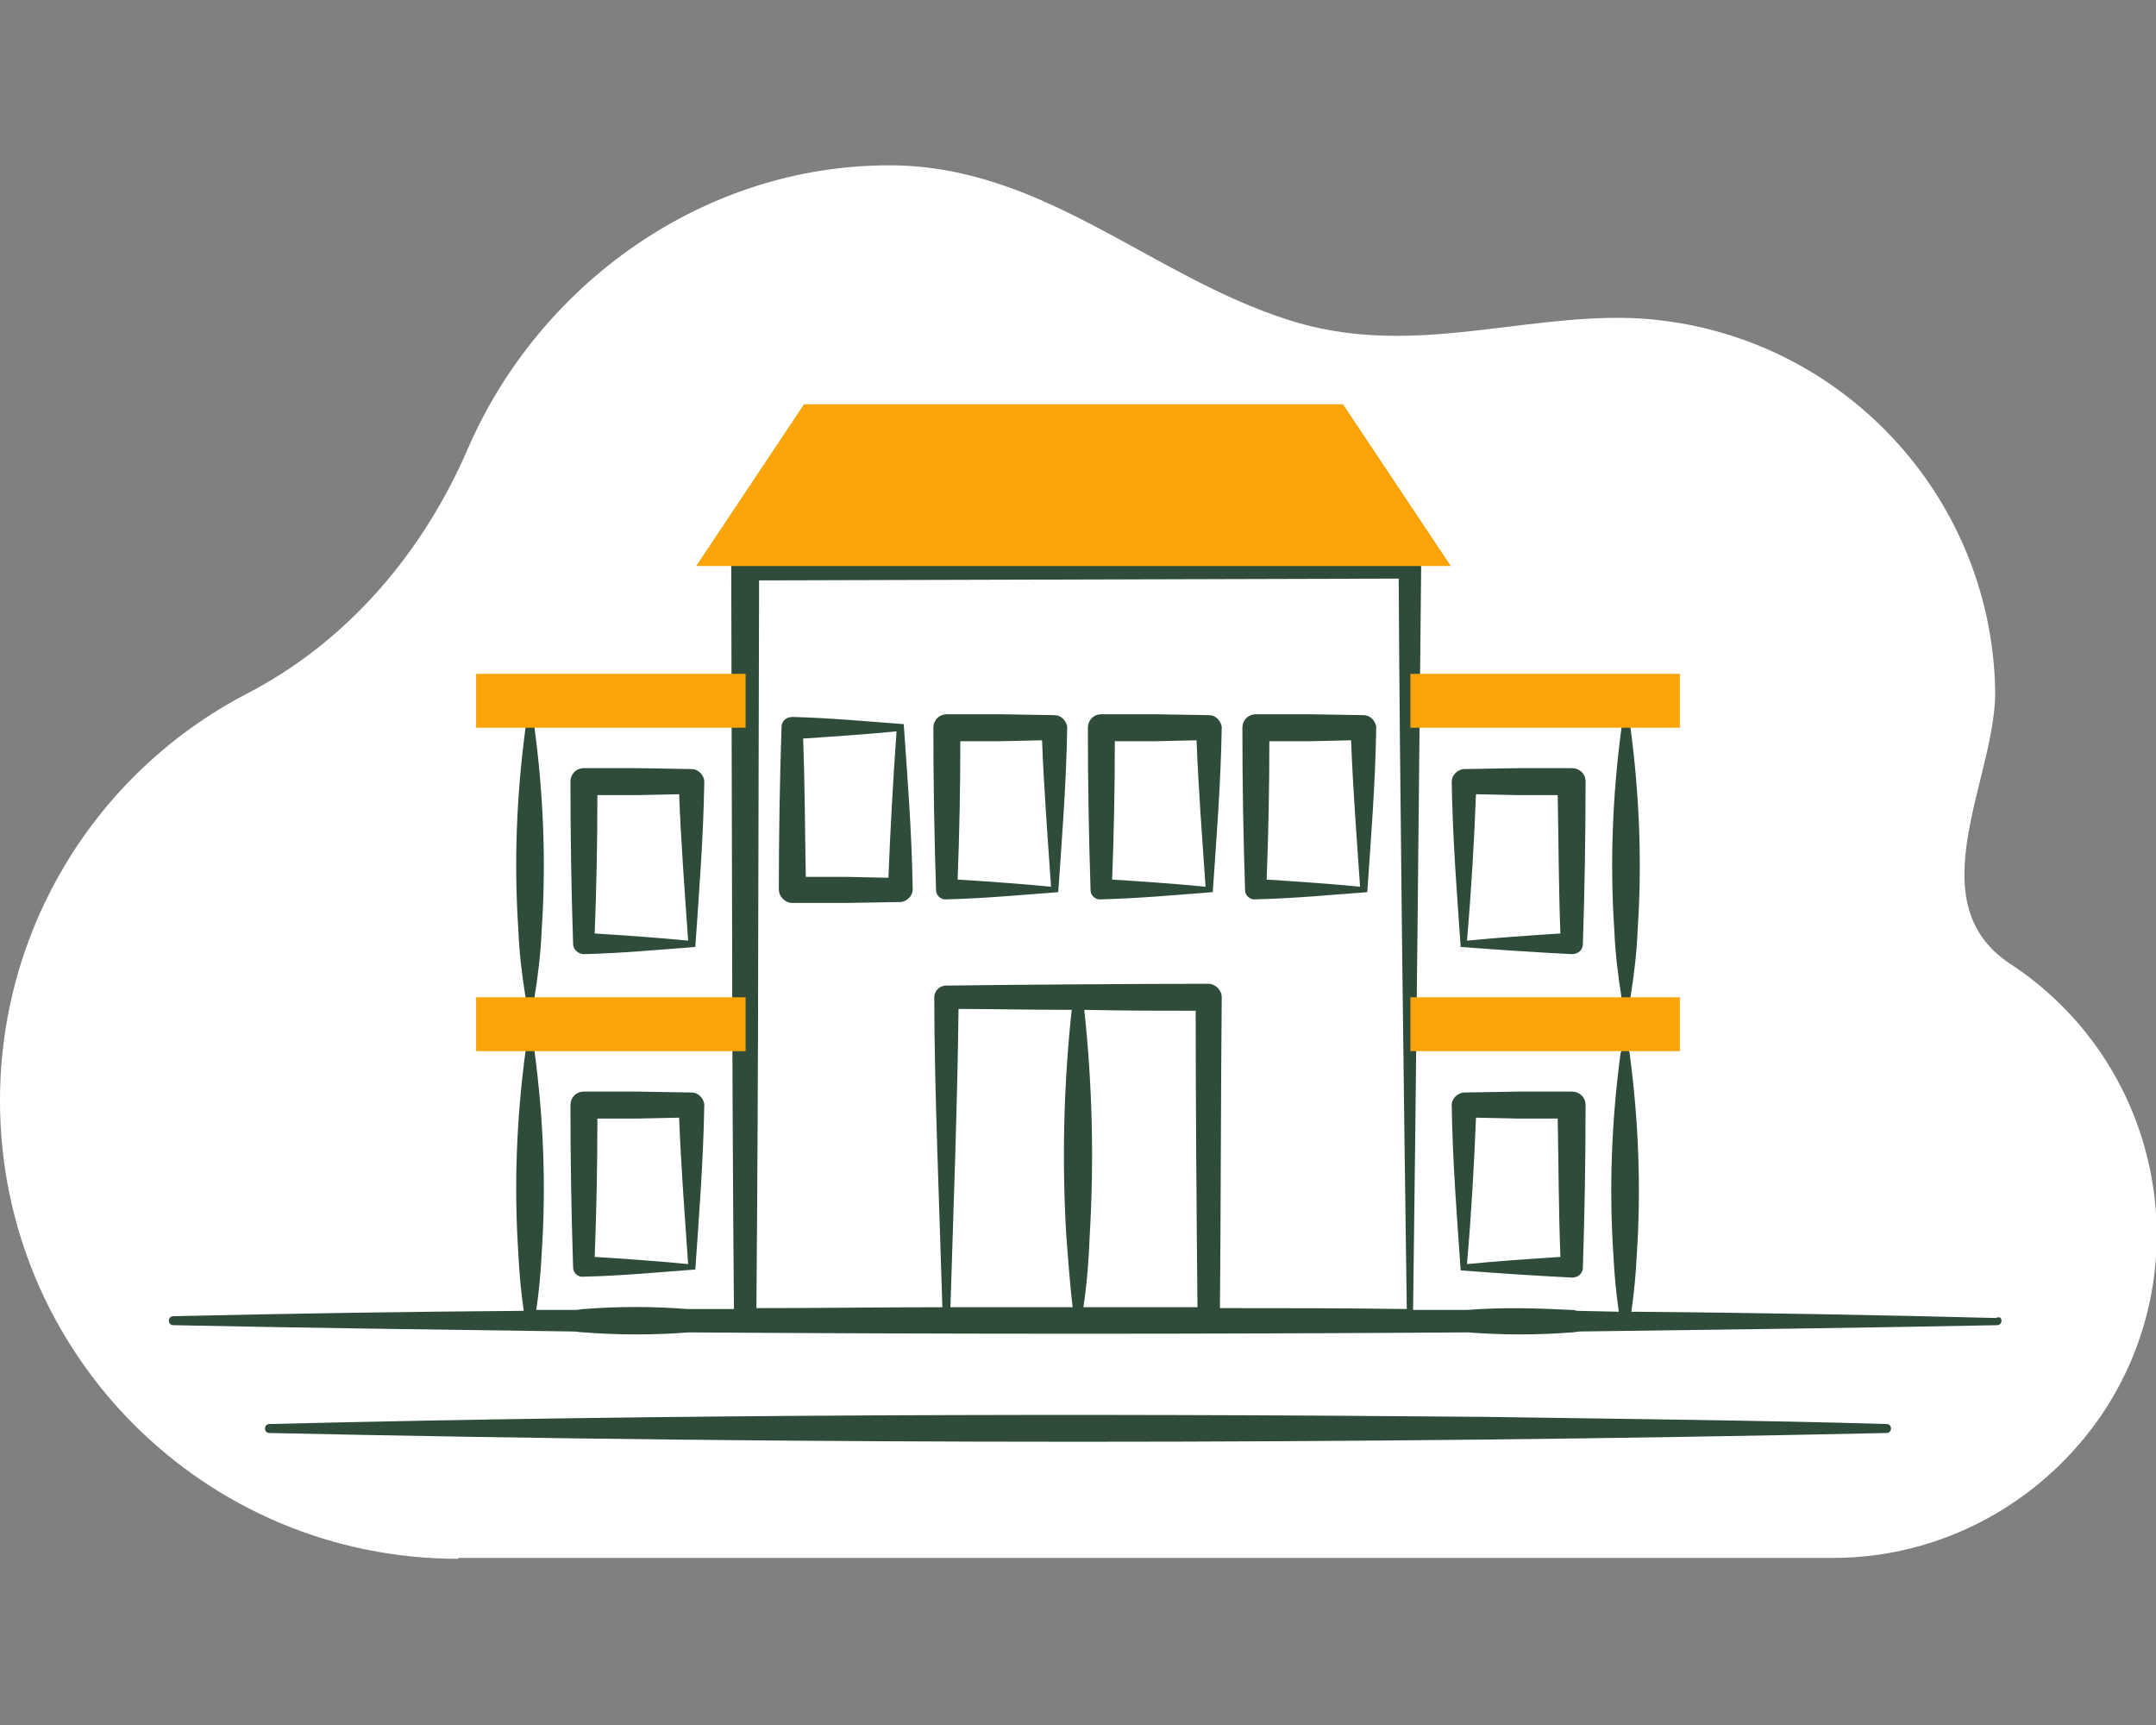 <?xml version="1.0" encoding="UTF-8"?>
<!-- Generator: Adobe Illustrator 27.7.0, SVG Export Plug-In . SVG Version: 6.00 Build 0)  -->
<svg xmlns="http://www.w3.org/2000/svg" xmlns:xlink="http://www.w3.org/1999/xlink" version="1.1" id="Layer_1" x="0px" y="0px" viewBox="0 0 240 192" style="enable-background:new 0 0 240 192;" xml:space="preserve">
<rect x="0" y="0" width="240" height="192" fill="#808080" stroke="none"/>
<style type="text/css">
	.st0{fill:#FFFFFF;}
	.st1{fill:#2E4C39;}
	.st2{fill:#FBA40A;}
</style>
<g transform="translate(-1298 -1353)">
	<path class="st0" d="M1349,1526.5c-28.2,0-51-22.8-51-51c0-19.1,10.6-36.5,27.5-45.3c11.2-5.8,19.6-15.7,24.6-27.3   c7.9-18.2,26.1-31.5,46.9-31.5c17.1,0,29,12.3,44.4,17.2c13.3,4.3,25.5-0.6,38.2-0.2c22.3,0.9,40.1,19.1,40.5,41.5   c0.1,9.7-8.8,23.5,1.7,30.4c16.6,10.9,21.3,33.2,10.4,49.8c-6.7,10.1-18,16.3-30.1,16.3H1349z"></path>
	<path class="st1" d="M1355.7,1456.5c-0.5-7.5-0.2-15,0.8-22.5c0.1-0.3,0.3-0.5,0.6-0.4c0.2,0,0.4,0.2,0.4,0.4   c1,7.5,1.3,15,0.8,22.5c-0.1,2.5-0.4,5-0.8,7.5c0,0.3-0.3,0.5-0.6,0.4c-0.2,0-0.4-0.2-0.4-0.4   C1356.1,1461.5,1355.8,1459,1355.7,1456.5 M1361.8,1458.1c-0.2-6-0.3-12.1-0.3-18.1c0-0.8,0.6-1.5,1.5-1.5c0,0,0,0,0,0l6,0l6,0.1   c0.7,0,1.3,0.6,1.4,1.3c0,0,0,0,0,0.1c-0.1,6.3-0.6,12.6-1,18.4c-4,0.3-8.2,0.7-12.4,0.8   C1362.4,1459.2,1361.8,1458.7,1361.8,1458.1C1361.8,1458.1,1361.8,1458.1,1361.8,1458.1 M1369,1441.5l-4.5,0   c0,5.1-0.1,10.3-0.3,15.4c3.2,0.2,7.5,0.5,10.4,0.8c-0.4-5.8-0.8-11-1-16.3L1369,1441.5z M1361.8,1494.1c-0.2-6-0.3-12.1-0.3-18.1   c0-0.8,0.6-1.5,1.5-1.5c0,0,0,0,0,0l6,0l6,0.1c0.7,0,1.3,0.6,1.4,1.3c0,0,0,0,0,0c-0.1,6.3-0.6,12.6-1,18.4   c-4,0.3-8.2,0.7-12.4,0.8C1362.4,1495.2,1361.8,1494.7,1361.8,1494.1C1361.8,1494.1,1361.8,1494.1,1361.8,1494.1 M1369,1477.5   l-4.5,0c0,5.1-0.1,10.3-0.3,15.4c3.2,0.2,7.5,0.5,10.4,0.8c-0.4-5.8-0.8-11-1-16.3L1369,1477.5z M1478.5,1464   c0,0.3,0.3,0.5,0.6,0.4c0.2,0,0.4-0.2,0.4-0.4c0.4-2.5,0.7-5,0.8-7.5c0.5-7.5,0.2-15-0.8-22.5c-0.1-0.3-0.3-0.5-0.6-0.4   c-0.2,0-0.4,0.2-0.4,0.4c-1,7.5-1.3,15-0.8,22.5C1477.8,1459,1478.1,1461.5,1478.5,1464 M1460.6,1458.4c-0.4-5.7-0.9-12-1-18.4   c0-0.7,0.6-1.3,1.3-1.4c0,0,0,0,0.1,0l6-0.1l6,0c0.8,0,1.5,0.6,1.5,1.5c0,0,0,0,0,0c0,6-0.1,12.1-0.3,18.1c0,0.6-0.5,1.1-1.2,1.1   c0,0,0,0,0,0C1468.9,1459,1464.6,1458.7,1460.6,1458.4 M1467,1441.5l-4.7-0.1c-0.2,5.2-0.5,10.5-1,16.3c3-0.3,7.2-0.6,10.4-0.8   c-0.2-5.1-0.2-10.3-0.3-15.4L1467,1441.5z M1460.6,1494.4c-0.4-5.7-0.9-12-1-18.4c0-0.7,0.6-1.3,1.3-1.4c0,0,0,0,0.1,0l6-0.1l6,0   c0.8,0,1.5,0.6,1.5,1.5c0,0,0,0,0,0c0,6-0.1,12.1-0.3,18.1c0,0.6-0.5,1.1-1.2,1.1c0,0,0,0,0,0   C1468.9,1495,1464.6,1494.7,1460.6,1494.4 M1467,1477.5l-4.7-0.1c-0.2,5.2-0.5,10.5-1,16.3c3-0.3,7.2-0.6,10.4-0.8   c-0.2-5.1-0.2-10.3-0.3-15.4L1467,1477.5z M1384.7,1452c0-6,0.1-12.1,0.3-18.1c0-0.6,0.5-1.1,1.2-1.1c0,0,0,0,0,0   c4.1,0.1,8.4,0.5,12.4,0.8c0.4,5.7,0.9,12,1,18.4c0,0.7-0.6,1.3-1.3,1.4c0,0,0,0-0.1,0l-6,0.1l-6,0   C1385.4,1453.5,1384.7,1452.8,1384.7,1452C1384.7,1452,1384.7,1452,1384.7,1452 M1397.8,1434.4c-3,0.3-7.2,0.6-10.4,0.8   c0.2,5.1,0.2,10.3,0.3,15.4l4.5,0l4.7,0.1C1397.1,1445.4,1397.4,1440.1,1397.8,1434.4 M1402.2,1452.1c-0.2-6-0.3-12.1-0.3-18.1   c0-0.8,0.6-1.5,1.5-1.5c0,0,0,0,0,0l6,0l6,0.1c0.7,0,1.3,0.6,1.4,1.3c0,0,0,0,0,0c-0.1,6.3-0.6,12.6-1,18.4   c-4,0.3-8.2,0.7-12.4,0.8C1402.8,1453.2,1402.2,1452.7,1402.2,1452.1C1402.2,1452.1,1402.2,1452.1,1402.2,1452.1 M1409.4,1435.5   l-4.5,0c0,5.1-0.1,10.3-0.3,15.4c3.2,0.2,7.5,0.5,10.4,0.8c-0.4-5.8-0.8-11-1-16.3L1409.4,1435.5z M1419.4,1452.1   c-0.2-6-0.3-12.1-0.3-18.1c0-0.8,0.6-1.5,1.5-1.5c0,0,0,0,0,0l6,0l6,0.1c0.7,0,1.3,0.6,1.4,1.3c0,0,0,0,0,0   c-0.1,6.3-0.6,12.6-1,18.4c-4,0.3-8.2,0.7-12.4,0.8C1420,1453.2,1419.4,1452.7,1419.4,1452.1   C1419.4,1452.1,1419.4,1452.1,1419.4,1452.1 M1426.6,1435.5l-4.5,0c0,5.1-0.1,10.3-0.3,15.4c3.2,0.2,7.5,0.5,10.4,0.8   c-0.4-5.8-0.8-11-1-16.3L1426.6,1435.5z M1436.6,1452.1c-0.2-6-0.3-12.1-0.3-18.1c0-0.8,0.6-1.5,1.5-1.5c0,0,0,0,0,0l6,0l6,0.1   c0.7,0,1.3,0.6,1.4,1.3c0,0,0,0,0,0c-0.1,6.3-0.6,12.6-1,18.4c-4,0.3-8.2,0.7-12.4,0.8C1437.2,1453.2,1436.6,1452.7,1436.6,1452.1   C1436.6,1452.1,1436.6,1452.1,1436.6,1452.1 M1443.8,1435.5l-4.5,0c0,5.1-0.1,10.3-0.3,15.4c3.2,0.2,7.5,0.5,10.4,0.8   c-0.4-5.8-0.8-11-1-16.3L1443.8,1435.5z M1520.8,1500c0,0.3-0.2,0.5-0.5,0.5c-15.4,0.3-30.9,0.5-46.4,0.7c-0.3,0-0.6,0.1-0.9,0.1   c-3.9,0.3-7.7,0.3-11.6,0c-28.9,0.2-57.8,0.2-86.7,0c-3.9,0.3-7.8,0.3-11.7,0c-0.4,0-0.8-0.1-1.2-0.1c-14.9-0.2-29.7-0.4-44.5-0.7   c-0.3,0-0.5-0.2-0.5-0.5s0.2-0.5,0.5-0.5c13-0.3,26-0.5,39-0.6c-0.3-2.1-0.5-4.2-0.6-6.4c-0.5-7.5-0.2-15,0.8-22.5   c0.1-0.3,0.3-0.5,0.6-0.4c0.2,0,0.4,0.2,0.4,0.4c1,7.5,1.3,15,0.8,22.5c-0.1,2.1-0.3,4.2-0.6,6.3c1.5,0,2.9,0,4.4,0   c0.3,0,0.6-0.1,0.9-0.1c3.8-0.3,7.7-0.3,11.5,0c1.7,0,3.5,0,5.2,0c-0.1-10.8-0.2-30.6-0.2-40.6l-0.1-42c0-0.8,0.7-1.5,1.5-1.5   c0,0,74,0.2,74,0.2c0.7,0,1.3,0.6,1.3,1.3c0,0,0,0,0,0c-0.2,20.5-0.6,61.1-0.9,82.7c2,0,4,0,6,0c3.9-0.3,7.7-0.2,11.6,0   c0.2,0,0.4,0,0.6,0.1l4.7,0.1c-0.3-2.1-0.5-4.2-0.6-6.3c-0.5-7.5-0.2-15,0.8-22.5c0.1-0.3,0.3-0.5,0.6-0.4c0.2,0,0.4,0.2,0.4,0.4   c1,7.5,1.3,15,0.8,22.5c-0.1,2.1-0.3,4.2-0.6,6.3c13.4,0.1,29.1,0.4,40.6,0.7C1520.6,1499.5,1520.8,1499.7,1520.8,1500    M1403.8,1498.5c4.5,0,9.1,0,13.6,0c-0.3-2.6-0.5-5.3-0.7-7.9c-0.5-8.4-0.3-16.8,0.6-25.2c-4.6,0-9.2-0.1-12.6-0.1   C1404.6,1475.1,1404.1,1488.7,1403.8,1498.5 M1418.7,1465.4c0.9,8.4,1.1,16.8,0.6,25.2c-0.1,2.6-0.3,5.3-0.7,7.9   c4.2,0,8.5,0,12.7,0c-0.1-9.8-0.2-23.1-0.2-33C1427.7,1465.5,1423.2,1465.5,1418.7,1465.4 M1382.2,1498.6c6.9,0,13.8-0.1,20.7-0.1   c-0.3-10.6-0.9-24.4-0.9-34.5c0-0.7,0.6-1.3,1.3-1.3c0,0,0,0,0,0c7.3-0.1,21.9-0.2,29.2-0.2c0.8,0,1.5,0.7,1.5,1.5c0,0,0,0,0,0   c-0.1,10.1-0.1,24.2-0.2,34.6c6.9,0,13.9,0,20.8,0.1c-0.3-20.7-0.8-60.4-0.9-81.3l-71.2,0.2c0,2.8-0.1,40.5-0.1,40.5   C1382.4,1468,1382.3,1487.8,1382.2,1498.6 M1508,1511.5c-13-0.4-31.9-0.6-45-0.8c-44.8-0.4-90.2-0.3-135,0.8   c-0.3,0-0.5,0.2-0.5,0.5s0.2,0.5,0.5,0.5c59.8,1.3,120.2,1.3,180,0c0.3,0,0.5-0.2,0.5-0.5S1508.3,1511.5,1508,1511.5"></path>
	<path class="st2" d="M1387.5,1398h60l12,18h-84L1387.5,1398z M1381,1428h-30v6h30V1428z M1381,1470h-30v-6h30V1470z M1455,1428h30   v6h-30V1428z M1455,1470h30v-6h-30V1470z"></path>
</g>
</svg>
